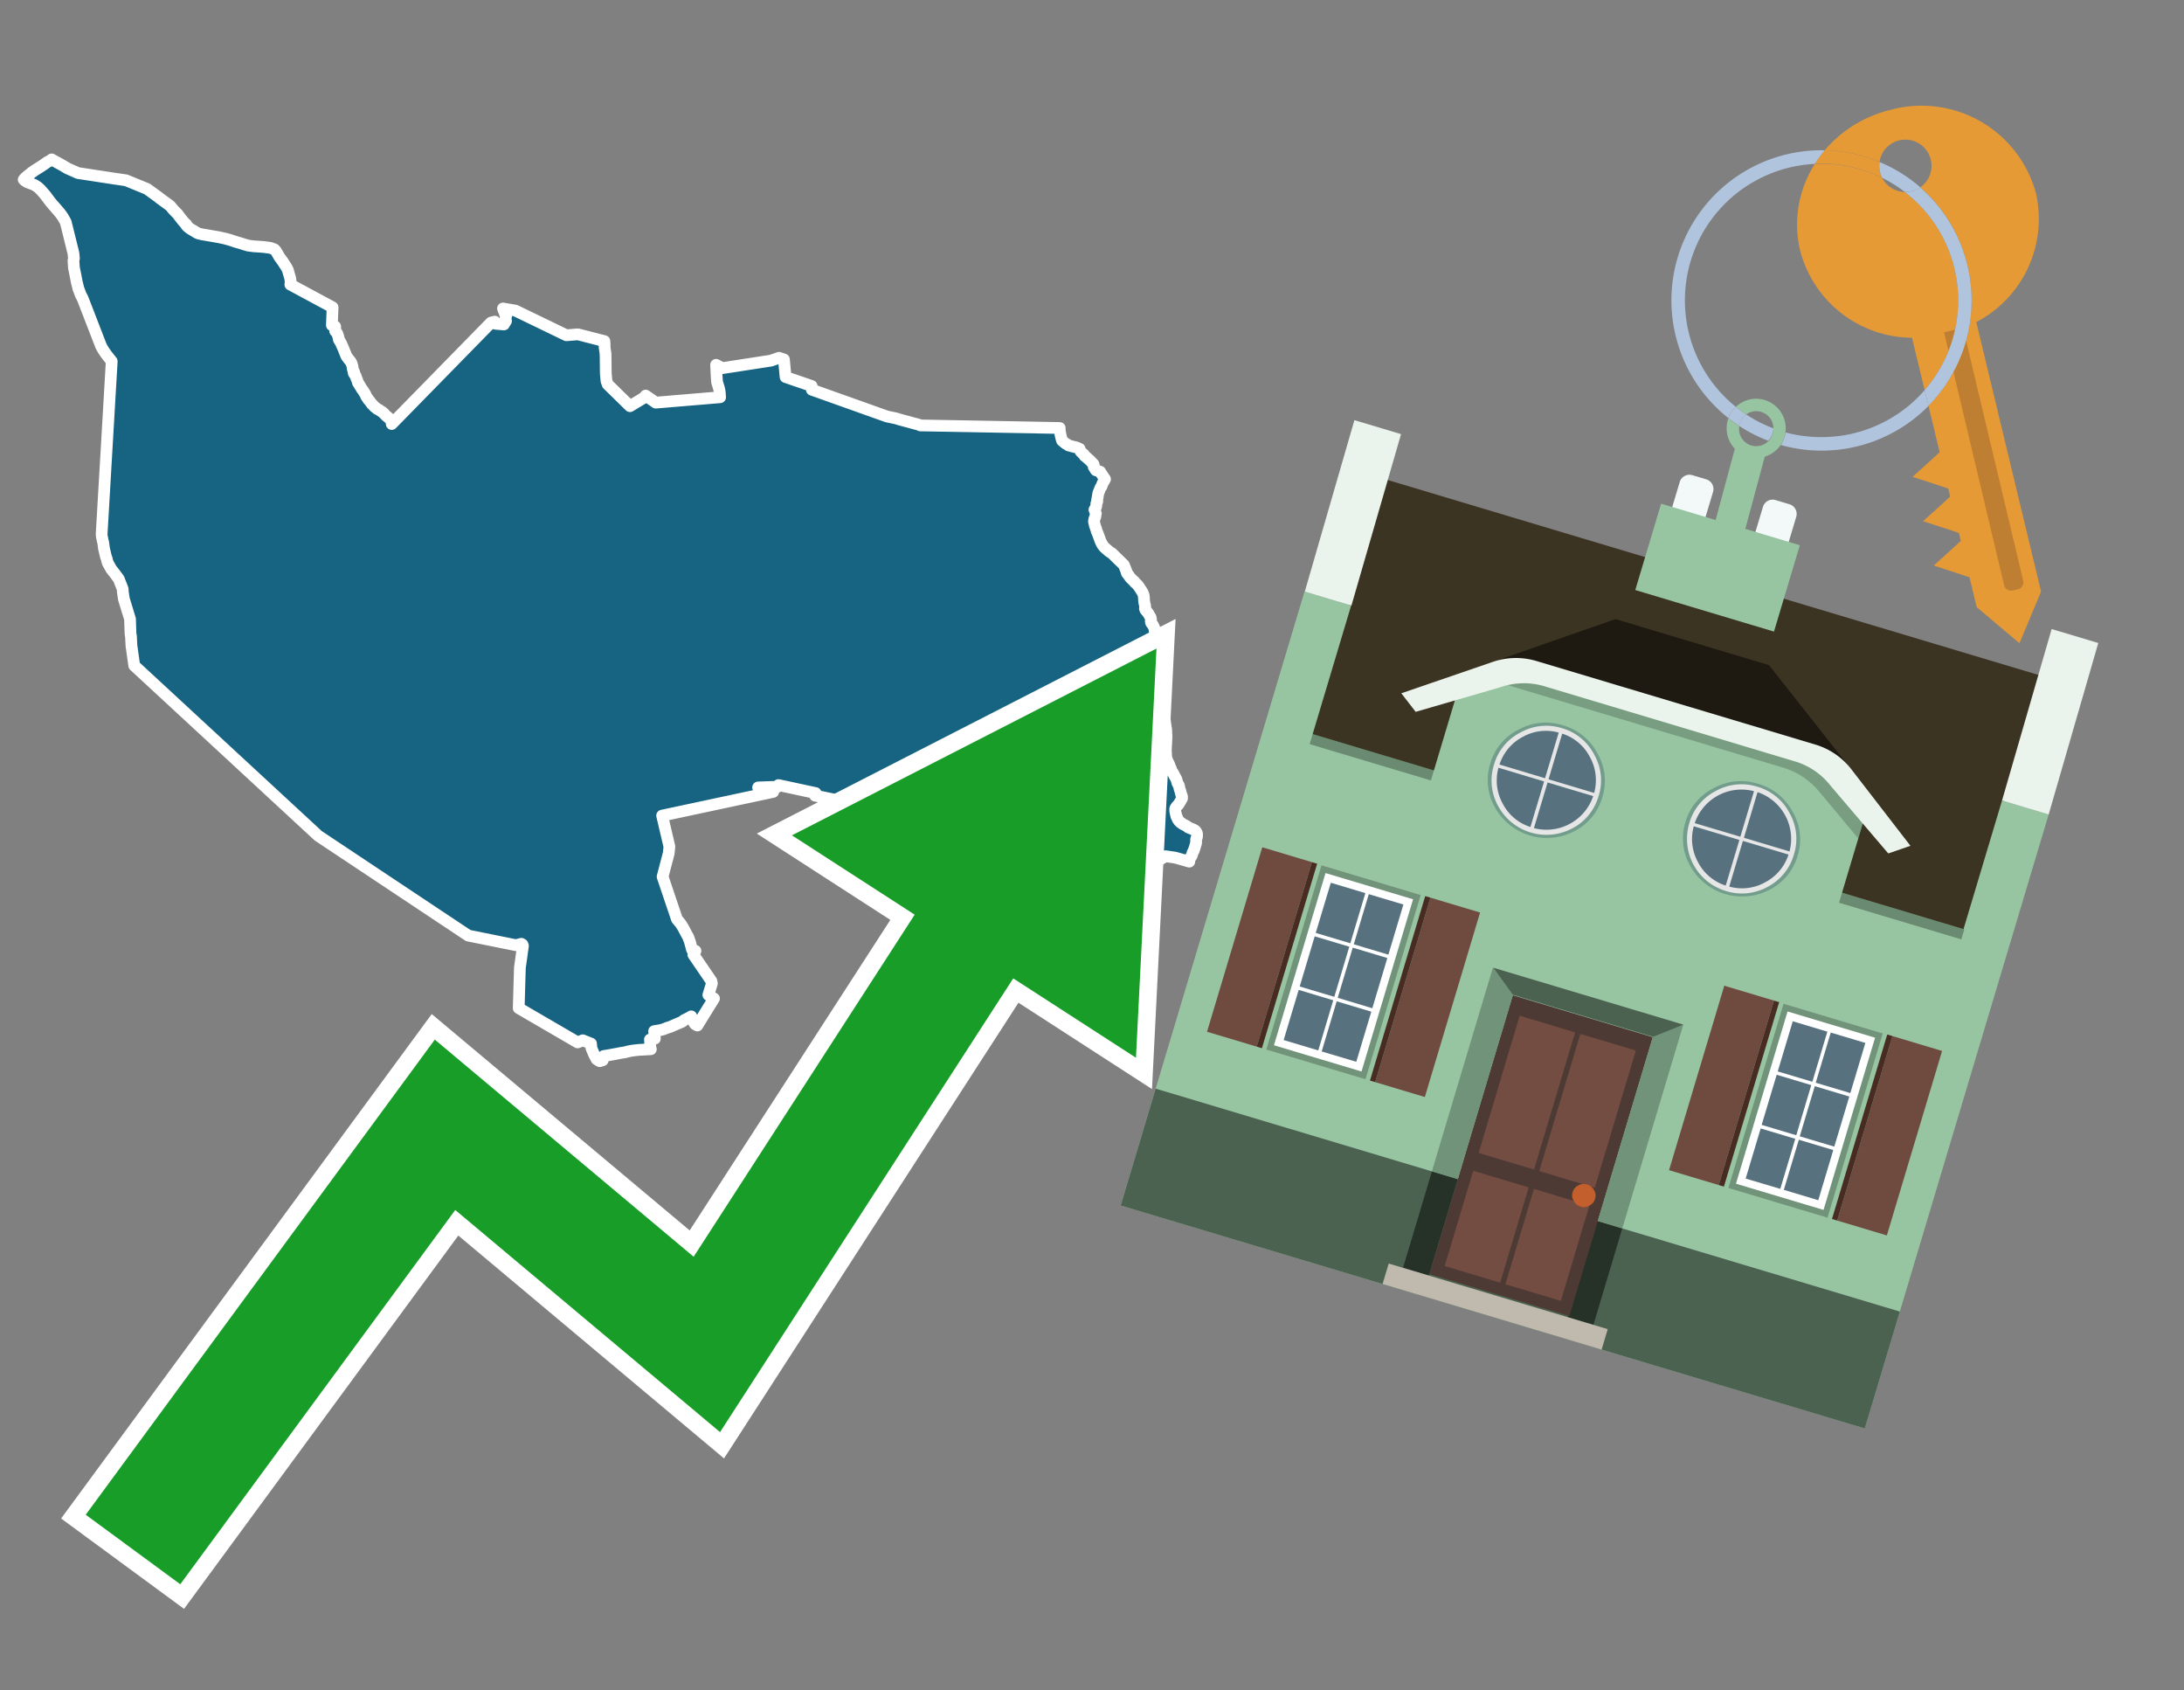 <svg id="Text" xmlns="http://www.w3.org/2000/svg" width="93.05" height="72" viewBox="0 0 93.05 72"><rect x="0" y="0" width="93.05" height="72" fill="#808080" stroke="none"/><polygon points="7.25,8.77 7.35,8.89 7.4,8.95 7.46,9.01 7.49,9.04 7.57,9.12 7.62,9.19 7.67,9.26 7.8,9.42 7.87,9.5 7.94,9.56 7.94,9.6 7.98,9.64 8.01,9.67 8.1,9.74 8.2,9.8 8.38,9.91 8.44,9.94 8.6,9.98 9.13,10.07 9.35,10.11 9.58,10.16 9.73,10.2 9.83,10.23 10.01,10.29 10.14,10.33 10.25,10.36 10.4,10.41 10.57,10.46 10.8,10.49 11.24,10.52 11.53,10.56 11.69,10.62 11.72,10.65 11.76,10.7 11.79,10.75 11.9,10.94 12.06,11.16 12.09,11.21 12.15,11.3 12.17,11.33 12.23,11.43 12.24,11.46 12.27,11.51 12.29,11.6 12.31,11.66 12.32,11.7 12.36,11.84 12.37,11.88 12.37,11.91 12.38,11.96 12.38,12.09 12.37,12.12 14.17,13.09 14.14,13.85 14.28,13.91 14.28,13.98 14.28,14.02 14.28,14.05 14.28,14.1 14.33,14.15 14.37,14.21 14.41,14.33 14.43,14.41 14.43,14.44 14.44,14.47 14.46,14.5 14.52,14.6 14.56,14.69 14.63,14.85 14.71,15.05 14.75,15.15 14.78,15.2 14.84,15.28 14.95,15.42 14.97,15.46 14.99,15.51 15.01,15.58 15.02,15.63 15.03,15.71 15.05,15.78 15.08,15.83 15.09,15.86 15.07,15.89 15.11,15.95 15.15,16.01 15.18,16.1 15.2,16.15 15.22,16.2 15.25,16.3 15.28,16.34 15.32,16.41 15.37,16.49 15.41,16.56 15.47,16.64 15.52,16.72 15.57,16.8 15.6,16.88 15.67,16.98 15.69,17.02 15.74,17.07 15.77,17.11 15.82,17.18 15.84,17.21 15.88,17.24 15.9,17.27 15.98,17.35 16.03,17.38 16.07,17.42 16.14,17.45 16.21,17.5 16.29,17.55 16.32,17.58 16.36,17.61 16.4,17.66 16.45,17.71 16.55,17.79 16.61,17.85 16.67,17.93 16.69,17.97 16.71,18.02 16.69,18.06 20.92,13.74 21.08,13.7 21.11,13.79 21.47,13.82 21.56,13.67 21.55,13.64 21.54,13.61 21.54,13.56 21.55,13.52 21.56,13.48 21.55,13.42 21.52,13.39 21.51,13.34 21.5,13.31 21.48,13.27 21.45,13.19 21.43,13.14 21.96,13.23 24.13,14.28 24.62,14.24 25.75,14.53 25.76,14.65 25.76,14.79 25.8,15.08 25.81,15.92 25.84,16.23 25.89,16.37 26.84,17.3 27.42,16.95 27.51,16.85 27.94,17.15 30.68,16.92 30.67,16.77 30.66,16.67 30.63,16.53 30.55,16.27 30.53,15.98 30.51,15.54 30.78,15.68 32.85,15.36 33.19,15.24 33.4,15.31 33.47,16.06 34.58,16.44 34.59,16.6 37.79,17.74 38.17,17.82 38.37,17.88 39.15,18.09 39.21,18.12 45.15,18.23 45.15,18.34 45.19,18.55 45.23,18.71 45.24,18.74 45.25,18.77 45.3,18.81 45.37,18.87 45.41,18.9 45.49,18.94 45.52,18.97 45.66,19.01 45.87,19.06 46,19.12 46.02,19.19 46.04,19.23 46.11,19.3 46.18,19.36 46.21,19.42 46.25,19.45 46.3,19.49 46.41,19.59 46.46,19.63 46.48,19.66 46.58,19.76 46.6,19.81 46.6,19.85 46.6,19.89 46.62,19.92 46.69,20.03 46.78,20.06 46.87,20.09 46.92,20.17 47.08,20.41 47.03,20.5 46.99,20.56 46.97,20.6 46.96,20.63 46.93,20.72 46.9,20.75 46.88,20.79 46.84,20.89 46.83,20.92 46.81,20.96 46.79,21.03 46.77,21.15 46.76,21.21 46.75,21.27 46.74,21.31 46.75,21.35 46.74,21.38 46.71,21.45 46.71,21.52 46.7,21.58 46.68,21.63 46.63,21.71 46.66,21.79 46.69,21.87 46.68,21.9 46.67,21.99 46.66,22.03 46.63,22.09 46.62,22.14 46.61,22.2 46.61,22.23 46.62,22.26 46.65,22.39 46.71,22.56 46.73,22.64 46.75,22.68 46.79,22.78 46.86,22.97 46.89,23.05 46.94,23.16 46.97,23.2 46.99,23.24 47.05,23.31 47.16,23.41 47.2,23.44 47.24,23.48 47.33,23.54 47.38,23.57 47.45,23.64 47.57,23.76 47.85,24.03 47.88,24.06 47.93,24.18 47.94,24.21 47.98,24.3 47.99,24.33 48,24.38 48.01,24.41 48.09,24.51 48.15,24.6 48.24,24.69 48.28,24.73 48.32,24.76 48.35,24.81 48.39,24.84 48.45,24.9 48.53,25 48.67,25.22 48.69,25.26 48.72,25.34 48.73,25.37 48.73,25.4 48.74,25.47 48.74,25.55 48.75,25.64 48.77,25.74 48.79,25.8 48.79,25.85 48.78,25.92 48.79,25.95 48.8,25.98 48.88,26.07 48.93,26.14 48.98,26.23 49.01,26.27 49.03,26.33 49.04,26.4 49.03,26.43 49.03,26.47 49.04,26.51 49.05,26.54 49.1,26.6 49.13,26.64 49.14,26.67 49.17,26.73 49.19,26.8 49.19,26.84 49.2,26.88 49.22,26.93 49.24,27.01 49.27,27.13 49.29,27.19 49.31,27.28 49.33,27.35 49.34,27.4 49.36,27.46 49.38,27.53 49.4,27.59 49.41,27.63 49.42,27.7 49.42,27.74 49.43,27.79 49.44,27.83 49.45,27.87 49.48,27.95 49.5,27.99 49.51,28.03 49.52,28.06 49.53,28.11 49.53,28.14 49.53,28.21 49.53,28.29 49.51,28.4 49.52,28.55 49.52,28.6 49.5,28.71 49.5,28.79 49.51,28.84 49.52,28.87 49.54,28.96 49.54,29.01 49.53,29.07 49.54,29.16 49.54,29.21 49.54,29.25 49.54,29.31 49.53,29.39 49.55,29.45 49.55,29.49 49.55,29.54 49.54,29.57 49.54,29.6 49.54,29.64 49.56,29.71 49.55,29.8 49.54,29.88 49.54,30.05 49.54,30.09 49.54,30.13 49.55,30.18 49.55,30.23 49.57,30.28 49.58,30.33 49.59,30.36 49.59,30.42 49.6,30.47 49.6,30.54 49.61,30.57 49.61,30.61 49.63,30.68 49.64,30.77 49.66,30.91 49.66,30.94 49.68,31.03 49.69,31.13 49.69,31.27 49.7,31.32 49.7,31.39 49.69,31.57 49.69,31.61 49.68,31.76 49.67,32.01 49.68,32.09 49.68,32.13 49.68,32.2 49.69,32.23 49.69,32.26 49.71,32.34 49.73,32.39 49.75,32.43 49.77,32.48 49.8,32.53 49.82,32.58 49.85,32.66 49.85,32.69 49.87,32.72 49.89,32.75 49.88,32.79 49.9,32.82 49.91,32.85 49.96,32.9 49.98,32.93 50,32.97 50.02,33 50.04,33.05 50.06,33.08 50.08,33.12 50.11,33.17 50.13,33.22 50.14,33.26 50.15,33.3 50.16,33.34 50.18,33.38 50.2,33.41 50.23,33.47 50.25,33.57 50.26,33.61 50.29,33.7 50.32,33.82 50.33,33.85 50.36,33.92 50.36,33.96 50.36,34.01 50.34,34.04 50.32,34.08 50.28,34.15 50.22,34.25 50.15,34.33 50.12,34.36 50.09,34.41 50.07,34.45 50.07,34.49 50.07,34.54 50.08,34.59 50.12,34.77 50.14,34.8 50.18,34.9 50.21,34.94 50.23,34.97 50.26,35 50.29,35.03 50.34,35.06 50.37,35.09 50.47,35.14 50.58,35.2 50.62,35.24 50.69,35.27 50.84,35.33 50.91,35.37 50.95,35.41 50.97,35.44 50.99,35.48 51,35.52 51,35.57 51,35.63 50.99,35.67 50.97,35.72 50.96,35.76 50.96,35.83 50.96,35.86 50.96,35.91 50.95,35.94 50.94,35.97 50.9,36.11 50.88,36.16 50.86,36.23 50.81,36.32 50.78,36.43 50.74,36.5 50.7,36.56 50.68,36.6 50.67,36.63 50.67,36.7 50.07,36.53 49.66,36.47 49.33,36.66 49.29,36.79 49.26,36.82 49.23,36.86 49.21,36.9 49.19,36.95 49.13,37.05 49.08,37.15 49.06,37.19 49.04,37.23 49.02,37.3 48.96,37.42 48.94,37.47 48.9,37.51 48.86,37.56 48.83,37.59 48.79,37.64 48.74,37.68 48.61,37.82 48.58,37.85 48.54,37.88 48.41,37.92 48.21,37.97 47.51,38 47.29,38.14 47.25,38.19 47.18,38.25 47.13,38.3 47.06,38.33 46.96,38.39 46.93,38.42 46.91,38.45 46.89,38.49 46.87,38.53 46.87,38.6 46.86,38.65 46.86,38.7 46.87,38.74 46.89,38.78 46.62,38.83 46.5,38.86 46.35,38.9 45.04,38.11 45,38.08 44.96,38.05 43.86,38.36 41.95,37.79 40.97,37.76 40.66,37.73 40.41,37.38 40.41,37.27 40.37,37.01 40.35,36.98 40.22,36.76 40.13,36.38 40.14,36.29 40.19,36.19 39.94,35.79 36.78,34.69 35.81,34.22 35.8,34.11 34.73,33.89 34.75,33.78 33.17,33.44 33.14,33.51 32.3,33.54 32.94,33.73 28.21,34.74 28.52,36.06 28.49,36.35 28.23,37.34 28.84,39.15 28.98,39.32 29.01,39.36 29.11,39.52 29.13,39.56 29.22,39.73 29.33,39.93 29.34,39.97 29.39,40.1 29.46,40.36 29.48,40.44 29.63,40.5 29.54,40.66 30.31,41.79 30.33,41.89 30.18,42.38 30.42,42.53 29.71,43.68 29.62,43.63 29.58,43.58 29.49,43.37 29.45,43.29 29.37,43.34 29.13,43.46 29.1,43.49 29.06,43.52 28.55,43.74 28.42,43.78 28.27,43.84 28.12,43.88 27.87,43.92 27.9,44.24 27.69,44.28 27.7,44.37 27.7,44.53 27.71,44.62 27.73,44.69 27.2,44.72 26.94,44.75 26.78,44.78 26.63,44.82 26.44,44.85 26.29,44.88 25.96,44.94 25.72,44.98 25.68,45.16 25.55,45.2 25.42,45.12 25.31,44.91 25.2,44.65 25.18,44.45 24.9,44.34 24.83,44.31 24.61,44.4 22.1,42.94 22.15,41.22 22.28,40.29 22.26,40.23 22.21,40.2 21.98,40.26 19.95,39.85 13.56,35.6 5.72,28.35 5.6,27.5 5.58,27.1 5.57,27.06 5.56,26.98 5.54,26.37 5.28,25.52 5.23,25.19 5.23,25.16 5.23,25.12 5.22,25.07 5.06,24.66 4.92,24.47 4.74,24.24 4.6,23.99 4.58,23.93 4.56,23.86 4.55,23.81 4.51,23.7 4.43,23.36 4.4,23.12 4.37,23.01 4.36,22.94 4.34,22.87 4.33,22.75 4.76,15.39 4.54,15.11 4.42,14.94 4.35,14.82 4.31,14.75 3.52,12.71 3.44,12.56 3.34,12.29 3.27,12.01 3.22,11.75 3.15,11.4 3.13,11.1 3.14,11.07 3.14,11.04 3.15,11.01 3.13,10.79 2.8,9.46 2.67,9.23 2.56,9.08 2.32,8.8 2.23,8.7 2.18,8.64 2.14,8.59 1.93,8.31 1.87,8.24 1.8,8.16 1.73,8.08 1.61,7.97 1.55,7.93 1.47,7.88 1.4,7.85 1.16,7.76 1.08,7.71 1.01,7.65 1.08,7.57 1.12,7.54 1.18,7.48 1.24,7.44 1.29,7.4 1.36,7.34 1.42,7.3 1.46,7.27 1.57,7.2 1.73,7.1 1.85,7.02 1.95,6.95 2.02,6.9 2.11,6.86 2.16,6.82 2.2,6.79 2.67,7.05 2.87,7.17 3.32,7.37 4.82,7.6 5.37,7.68 6.2,8.02 6.27,8.05 6.74,8.39 6.8,8.44 " fill="#166382" stroke="#fff" stroke-linejoin="round" stroke-width="0.5"/><polygon points="49.272 27.624 33.741 35.58 38.97 38.959 29.553 53.529 18.525 44.281 3.652 64.518 7.681 67.479 19.396 51.538 30.678 60.999 43.169 41.673 48.398 45.053 49.272 27.624" fill="none" stroke="#fff" stroke-miterlimit="10" stroke-width="1.5"/><polygon points="49.272 27.624 33.741 35.58 38.97 38.959 29.553 53.529 18.525 44.281 3.652 64.518 7.681 67.479 19.396 51.538 30.678 60.999 43.169 41.673 48.398 45.053 49.272 27.624" fill="#179d28"/><path d="M80.19,7.577a1.16,1.16,0,0,1-.094-.251,1.114,1.114,0,0,1-.018-.429A6.367,6.367,0,0,0,77.743,6.4a5.269,5.269,0,0,0-.423.577c.1,0,.192-.007.288-.007A5.794,5.794,0,0,1,80.19,7.577Z" fill="#e69a35"/><path d="M77.608,6.4A6.394,6.394,0,0,0,73.64,17.81a1.26,1.26,0,0,1,.317-.48A5.821,5.821,0,0,1,77.32,6.981a5.269,5.269,0,0,1,.423-.577Z" fill="#b0c4de"/><path d="M84.2,13.72a4.962,4.962,0,0,0,2.545-5.48,5.047,5.047,0,0,0-6.179-3.566A5.322,5.322,0,0,0,77.743,6.4a6.367,6.367,0,0,1,2.335.493,1.114,1.114,0,1,1,1.736,1.084,6.392,6.392,0,0,1,.347,9.3l.479,1.985-.438.4-.716.648.92.3.6.2.082.341-.438.4-.716.648.92.3.605.2.082.341-.438.4-.716.649.92.3.605.2.307,1.274,1.821,1.534.921-2.2Z" fill="#e69a35"/><path d="M81.154,8.179a1.115,1.115,0,0,1-.964-.6,5.794,5.794,0,0,0-2.582-.6c-.1,0-.192,0-.288.007a4.783,4.783,0,0,0-.625,3.685,4.962,4.962,0,0,0,4.765,3.715L82,16.617a5.82,5.82,0,0,0-.846-8.438Z" fill="#e69a35"/><path d="M74.1,18.142a6.386,6.386,0,0,0,1.232.63.73.73,0,0,0,.224-.527h0a5.783,5.783,0,0,1-1.159-.593A.733.733,0,0,0,74.1,18.142Z" fill="#b0c4de"/><path d="M74.4,17.652q-.228-.152-.44-.322a1.26,1.26,0,0,0-.317.48c.148.117.3.228.46.332A.733.733,0,0,1,74.4,17.652Z" fill="#b0c4de"/><path d="M74.824,16.984a1.257,1.257,0,0,0-.867.346c.141.114.288.222.44.322a.731.731,0,0,1,1.159.593h0a.732.732,0,1,1-1.463,0,.7.7,0,0,1,.007-.1c-.158-.1-.312-.215-.46-.332a1.258,1.258,0,0,0,.273,1.3l-.979,3.635,1.275.341.98-3.639a1.266,1.266,0,0,0,.681-.5,1.249,1.249,0,0,0,.2-.538,1.328,1.328,0,0,0,.012-.168A1.262,1.262,0,0,0,74.824,16.984Z" fill="#97c4a1"/><path d="M85.974,25.1l-.226.053a.3.3,0,0,1-.362-.223l-2.56-10.777.81-.193L86.2,24.736A.3.3,0,0,1,85.974,25.1Z" fill="#bf7f32"/><path d="M80.1,7.326a1.16,1.16,0,0,0,.094.251,5.833,5.833,0,0,1,.964.6,1.137,1.137,0,0,0,.287-.031,1.108,1.108,0,0,0,.373-.167A6.371,6.371,0,0,0,80.078,6.9,1.114,1.114,0,0,0,80.1,7.326Z" fill="#b0c4de"/><path d="M77.608,18.618a5.836,5.836,0,0,1-1.534-.2,1.24,1.24,0,0,1-.2.537,6.4,6.4,0,0,0,6.291-1.666L82,16.617A5.807,5.807,0,0,1,77.608,18.618Z" fill="#b0c4de"/><path d="M81.814,7.981a1.108,1.108,0,0,1-.373.167,1.137,1.137,0,0,1-.287.031A5.82,5.82,0,0,1,82,16.617l.161.667a6.392,6.392,0,0,0-.347-9.3Z" fill="#b0c4de"/><polygon points="83.79 39.753 55.78 31.364 58.988 20.404 86.964 28.783 83.79 39.753 83.79 39.753" fill="#3c3422" fill-rule="evenodd"/><polygon points="81.705 53.32 87.284 34.692 85.297 34.097 83.656 39.575 55.926 31.269 57.567 25.791 55.579 25.196 47.746 51.348 79.451 60.844 81.705 53.32" fill="#97c4a1" fill-rule="evenodd"/><rect x="69.522" y="21.148" width="0.444" height="28.983" transform="translate(15.592 92.226) rotate(-73.326)" opacity="0.3"/><polygon points="87.284 34.692 85.297 34.097 87.411 26.793 89.398 27.388 87.284 34.692 87.284 34.692" fill="#eaf3ec" fill-rule="evenodd"/><polygon points="57.578 25.794 55.591 25.199 57.705 17.896 59.692 18.491 57.578 25.794 57.578 25.794" fill="#eaf3ec" fill-rule="evenodd"/><polygon points="79.451 60.844 80.943 55.865 49.238 46.369 47.747 51.348 79.451 60.844 79.451 60.844" fill="#4c6251" fill-rule="evenodd"/><path d="M71.566,20.528l-.522,1.743,1.418.425.523-1.744a.432.432,0,0,0-.289-.536l-.593-.177A.431.431,0,0,0,71.566,20.528Z" fill="#f3f9f8" fill-rule="evenodd"/><path d="M75.111,21.589l-.522,1.743,1.418.425.522-1.743a.43.43,0,0,0-.289-.536l-.593-.178A.43.43,0,0,0,75.111,21.589Z" fill="#f3f9f8" fill-rule="evenodd"/><polygon points="75.368 28.329 68.829 26.37 63.807 28.121 78.733 32.591 75.368 28.329" fill="#1e1a11"/><polygon points="78.248 32.422 64.442 28.287 62.236 28.998 60.064 36.247 77.453 41.455 79.651 34.116 78.248 32.422" fill="#97c4a1"/><path d="M77.74,32.516S65.088,28.725,65,28.7l-.938.43,11.892,3.562a3.175,3.175,0,0,1,1.532,1l1.685,2.02.327-1.09Z" fill-rule="evenodd" opacity="0.2"/><path d="M77.35,31.716,65.458,28.154a3.041,3.041,0,0,0-1.854.037l-3.9,1.339.611.79,3.626-1.054a3.045,3.045,0,0,1,1.855-.037l10.673,3.2A3.028,3.028,0,0,1,78,33.477l2.45,2.874.945-.325-2.518-3.26A3.036,3.036,0,0,0,77.35,31.716Z" fill="#eaf3ec"/><polygon points="76.683 23.223 70.773 21.453 69.671 25.132 75.581 26.902 76.683 23.223 76.683 23.223" fill="#97c4a1" fill-rule="evenodd"/><g id="Symbol_9_0_Layer2_0_MEMBER_8_MEMBER_21_MEMBER_0_FILL" data-name="Symbol 9 0 Layer2 0 MEMBER 8 MEMBER 21 MEMBER 0 FILL"><path d="M66.584,30.892a2.39,2.39,0,0,0-1.891.189,2.317,2.317,0,0,0-1.2,1.448A2.345,2.345,0,0,0,63.7,34.4a2.528,2.528,0,0,0,3.367,1.008,2.339,2.339,0,0,0,1.2-1.447,2.313,2.313,0,0,0-.208-1.87A2.394,2.394,0,0,0,66.584,30.892Z" fill="#729d8c"/></g><g id="Symbol_9_0_Layer2_0_MEMBER_8_MEMBER_21_MEMBER_1_FILL" data-name="Symbol 9 0 Layer2 0 MEMBER 8 MEMBER 21 MEMBER 1 FILL"><path d="M66.547,31.016a2.241,2.241,0,0,0-1.769.185,2.213,2.213,0,0,0-1.127,1.376,2.239,2.239,0,0,0,.185,1.768,2.341,2.341,0,0,0,3.145.942,2.234,2.234,0,0,0,1.126-1.376,2.207,2.207,0,0,0-.185-1.768A2.237,2.237,0,0,0,66.547,31.016Z" fill="#e6e6e6"/></g><g id="Symbol_9_0_Layer2_0_MEMBER_8_MEMBER_21_MEMBER_2_MEMBER_0_FILL" data-name="Symbol 9 0 Layer2 0 MEMBER 8 MEMBER 21 MEMBER 2 MEMBER 0 FILL"><path d="M65.787,33.284,63.843,32.7a2.036,2.036,0,0,0,.186,1.539,2.015,2.015,0,0,0,1.175.986Z" fill="#58717f"/></g><g id="Symbol_9_0_Layer2_0_MEMBER_8_MEMBER_21_MEMBER_2_MEMBER_1_FILL" data-name="Symbol 9 0 Layer2 0 MEMBER 8 MEMBER 21 MEMBER 2 MEMBER 1 FILL"><path d="M65.827,33.148l.582-1.944a2.01,2.01,0,0,0-1.523.178,2.037,2.037,0,0,0-1,1.183Z" fill="#58717f"/></g><g id="Symbol_9_0_Layer2_0_MEMBER_8_MEMBER_21_MEMBER_2_MEMBER_2_FILL" data-name="Symbol 9 0 Layer2 0 MEMBER 8 MEMBER 21 MEMBER 2 MEMBER 2 FILL"><path d="M67.878,33.91l-1.943-.582-.582,1.944a2.1,2.1,0,0,0,2.525-1.362Z" fill="#58717f"/></g><g id="Symbol_9_0_Layer2_0_MEMBER_8_MEMBER_21_MEMBER_2_MEMBER_3_FILL" data-name="Symbol 9 0 Layer2 0 MEMBER 8 MEMBER 21 MEMBER 2 MEMBER 3 FILL"><path d="M66.558,31.249l-.582,1.943,1.943.582a2.031,2.031,0,0,0-.186-1.539A2.009,2.009,0,0,0,66.558,31.249Z" fill="#58717f"/></g><g id="Symbol_9_0_Layer2_0_MEMBER_8_MEMBER_21_MEMBER_0_FILL-2" data-name="Symbol 9 0 Layer2 0 MEMBER 8 MEMBER 21 MEMBER 0 FILL"><path d="M74.9,33.384a2.4,2.4,0,0,0-1.891.189,2.316,2.316,0,0,0-1.2,1.448,2.341,2.341,0,0,0,.209,1.87A2.527,2.527,0,0,0,75.387,37.9a2.345,2.345,0,0,0,1.2-1.447,2.314,2.314,0,0,0-.209-1.87A2.389,2.389,0,0,0,74.9,33.384Z" fill="#729d8c"/></g><g id="Symbol_9_0_Layer2_0_MEMBER_8_MEMBER_21_MEMBER_1_FILL-2" data-name="Symbol 9 0 Layer2 0 MEMBER 8 MEMBER 21 MEMBER 1 FILL"><path d="M74.867,33.508a2.239,2.239,0,0,0-1.768.185,2.21,2.21,0,0,0-1.127,1.376,2.316,2.316,0,0,0,1.564,2.883,2.261,2.261,0,0,0,1.765-.173A2.237,2.237,0,0,0,76.428,36.4a2.209,2.209,0,0,0-.185-1.769A2.239,2.239,0,0,0,74.867,33.508Z" fill="#e6e6e6"/></g><g id="Symbol_9_0_Layer2_0_MEMBER_8_MEMBER_21_MEMBER_2_MEMBER_0_FILL-2" data-name="Symbol 9 0 Layer2 0 MEMBER 8 MEMBER 21 MEMBER 2 MEMBER 0 FILL"><path d="M74.107,35.776l-1.943-.582a2.031,2.031,0,0,0,.186,1.539,2.009,2.009,0,0,0,1.175.986Z" fill="#58717f"/></g><g id="Symbol_9_0_Layer2_0_MEMBER_8_MEMBER_21_MEMBER_2_MEMBER_1_FILL-2" data-name="Symbol 9 0 Layer2 0 MEMBER 8 MEMBER 21 MEMBER 2 MEMBER 1 FILL"><path d="M74.148,35.64,74.73,33.7a2.1,2.1,0,0,0-2.525,1.362Z" fill="#58717f"/></g><g id="Symbol_9_0_Layer2_0_MEMBER_8_MEMBER_21_MEMBER_2_MEMBER_2_FILL-2" data-name="Symbol 9 0 Layer2 0 MEMBER 8 MEMBER 21 MEMBER 2 MEMBER 2 FILL"><path d="M76.2,36.4l-1.943-.582-.582,1.944a2.015,2.015,0,0,0,1.523-.178A2.036,2.036,0,0,0,76.2,36.4Z" fill="#58717f"/></g><g id="Symbol_9_0_Layer2_0_MEMBER_8_MEMBER_21_MEMBER_2_MEMBER_3_FILL-2" data-name="Symbol 9 0 Layer2 0 MEMBER 8 MEMBER 21 MEMBER 2 MEMBER 3 FILL"><path d="M74.879,33.741,74.3,35.684l1.943.582a2.1,2.1,0,0,0-1.361-2.525Z" fill="#58717f"/></g><polygon points="51.426 43.946 53.542 44.58 55.896 36.723 53.78 36.089 51.426 43.946 51.426 43.946" fill="#6e4a3f" fill-rule="evenodd"/><polygon points="53.542 44.58 53.764 44.647 56.117 36.789 55.896 36.723 53.542 44.58 53.542 44.58" fill="#482b22" fill-rule="evenodd"/><polygon points="60.706 46.726 58.59 46.092 60.943 38.235 63.059 38.868 60.706 46.726 60.706 46.726" fill="#6e4a3f" fill-rule="evenodd"/><polygon points="58.59 46.092 58.368 46.026 60.722 38.168 60.943 38.235 58.59 46.092 58.59 46.092" fill="#482b22" fill-rule="evenodd"/><rect x="53.146" y="39.209" width="8.19" height="4.408" transform="translate(1.145 84.365) rotate(-73.326)" fill="#719379"/><polygon points="60.205 38.304 56.474 37.187 54.277 44.522 58.008 45.639 60.205 38.304 60.205 38.304" fill="#fff" fill-rule="evenodd"/><path d="M59.792,38.527l-.64,2.136-1.474-.442.639-2.135,1.475.441Zm-1.621-.485-.64,2.136-1.474-.442L56.7,37.6l1.474.442Zm-2.158,1.84,1.475.441-.64,2.136-1.474-.441.639-2.136Zm-.683,2.282,1.474.441-.639,2.136L54.69,44.3l.64-2.135Zm.981,2.621.639-2.136,1.475.442-.64,2.135-1.474-.441Zm2.158-1.84L56.994,42.5l.64-2.136,1.474.442-.639,2.136Z" fill="#58717f" fill-rule="evenodd"/><polygon points="80.39 52.621 78.274 51.988 80.628 44.13 82.743 44.764 80.39 52.621 80.39 52.621" fill="#6e4a3f" fill-rule="evenodd"/><polygon points="78.274 51.988 78.053 51.921 80.406 44.064 80.628 44.13 78.274 51.988 78.274 51.988" fill="#482b22" fill-rule="evenodd"/><polygon points="71.111 49.842 73.227 50.476 75.58 42.619 73.464 41.985 71.111 49.842 71.111 49.842" fill="#6e4a3f" fill-rule="evenodd"/><polygon points="73.227 50.476 73.448 50.542 75.802 42.685 75.58 42.619 73.227 50.476 73.227 50.476" fill="#482b22" fill-rule="evenodd"/><rect x="72.83" y="45.105" width="8.19" height="4.408" transform="translate(9.534 107.426) rotate(-73.326)" fill="#719379"/><polygon points="76.159 43.083 79.889 44.2 77.692 51.535 73.962 50.418 76.159 43.083 76.159 43.083" fill="#fff" fill-rule="evenodd"/><path d="M76.381,43.5l1.475.442-.64,2.135-1.475-.441.64-2.136ZM78,43.981l1.474.442-.64,2.136-1.474-.442L78,43.981Zm.791,2.724-.64,2.135L76.679,48.4l.64-2.136,1.474.442Zm-.684,2.282-.639,2.135L76,50.68l.64-2.135,1.474.442Zm-2.26,1.65L74.375,50.2l.639-2.135,1.475.441-.64,2.136Zm-.791-2.724.64-2.135,1.474.441-.639,2.136-1.475-.442Z" fill="#58717f" fill-rule="evenodd"/><polygon points="67.888 56.431 69.118 52.323 68.019 51.994 66.789 56.102 67.888 56.431 67.888 56.431" fill="#263128" fill-rule="evenodd"/><polygon points="60.877 54.331 62.108 50.223 61.007 49.894 59.776 54.002 60.877 54.331 60.877 54.331" fill="#263128" fill-rule="evenodd"/><g id="Symbol_9_0_Layer2_0_MEMBER_8_MEMBER_12_MEMBER_0_FILL" data-name="Symbol 9 0 Layer2 0 MEMBER 8 MEMBER 12 MEMBER 0 FILL"><path d="M70.418,44.178l-5.965-1.786L60.9,54.27l5.964,1.786Z" fill="#4e3a34"/></g><g id="Symbol_9_0_Layer2_0_MEMBER_8_MEMBER_12_MEMBER_1_MEMBER_0_FILL" data-name="Symbol 9 0 Layer2 0 MEMBER 8 MEMBER 12 MEMBER 1 MEMBER 0 FILL"><path d="M65.358,49.815l1.75-5.843-2.363-.708L63,49.107Z" fill="#744d42"/></g><g id="Symbol_9_0_Layer2_0_MEMBER_8_MEMBER_12_MEMBER_1_MEMBER_1_FILL" data-name="Symbol 9 0 Layer2 0 MEMBER 8 MEMBER 12 MEMBER 1 MEMBER 1 FILL"><path d="M67.331,44.039l-1.75,5.842,2.364.708,1.75-5.842Z" fill="#744d42"/></g><g id="Symbol_9_0_Layer2_0_MEMBER_8_MEMBER_12_MEMBER_2_MEMBER_0_FILL" data-name="Symbol 9 0 Layer2 0 MEMBER 8 MEMBER 12 MEMBER 2 MEMBER 0 FILL"><path d="M63.915,54.633l1.215-4.058-2.363-.707-1.215,4.057Z" fill="#744d42"/></g><g id="Symbol_9_0_Layer2_0_MEMBER_8_MEMBER_12_MEMBER_2_MEMBER_1_FILL" data-name="Symbol 9 0 Layer2 0 MEMBER 8 MEMBER 12 MEMBER 2 MEMBER 1 FILL"><path d="M66.5,55.407l1.215-4.057-2.363-.708L64.138,54.7Z" fill="#744d42"/></g><g id="Symbol_9_0_Layer2_0_MEMBER_8_MEMBER_13_FILL" data-name="Symbol 9 0 Layer2 0 MEMBER 8 MEMBER 13 FILL"><path d="M67.959,51.058a.439.439,0,0,0-.045-.367.487.487,0,0,0-.669-.2.445.445,0,0,0-.239.282.457.457,0,0,0,.041.378.481.481,0,0,0,.293.242.459.459,0,0,0,.377-.042A.453.453,0,0,0,67.959,51.058Z" fill="#c35e2d"/></g><g id="Symbol_9_0_Layer2_0_MEMBER_8_MEMBER_14_FILL" data-name="Symbol 9 0 Layer2 0 MEMBER 8 MEMBER 14 FILL"><path d="M64.557,42.047l-.951-.833-2.6,8.68,1.1.329Z" fill="#719379"/></g><g id="Symbol_9_0_Layer2_0_MEMBER_8_MEMBER_15_FILL" data-name="Symbol 9 0 Layer2 0 MEMBER 8 MEMBER 15 FILL"><path d="M71.718,43.643l-1.2.19L68.072,52.01l1.046.313Z" fill="#719379"/></g><g id="Symbol_9_0_Layer2_0_MEMBER_8_MEMBER_16_FILL" data-name="Symbol 9 0 Layer2 0 MEMBER 8 MEMBER 16 FILL"><path d="M63.627,41.22l.836,1.156,5.961,1.786,1.294-.519Z" fill="#4c6251"/></g><polygon points="58.905 54.69 59.166 53.819 68.498 56.614 68.237 57.485 58.905 54.69 58.905 54.69" fill="#c0b9ad" fill-rule="evenodd"/></svg>